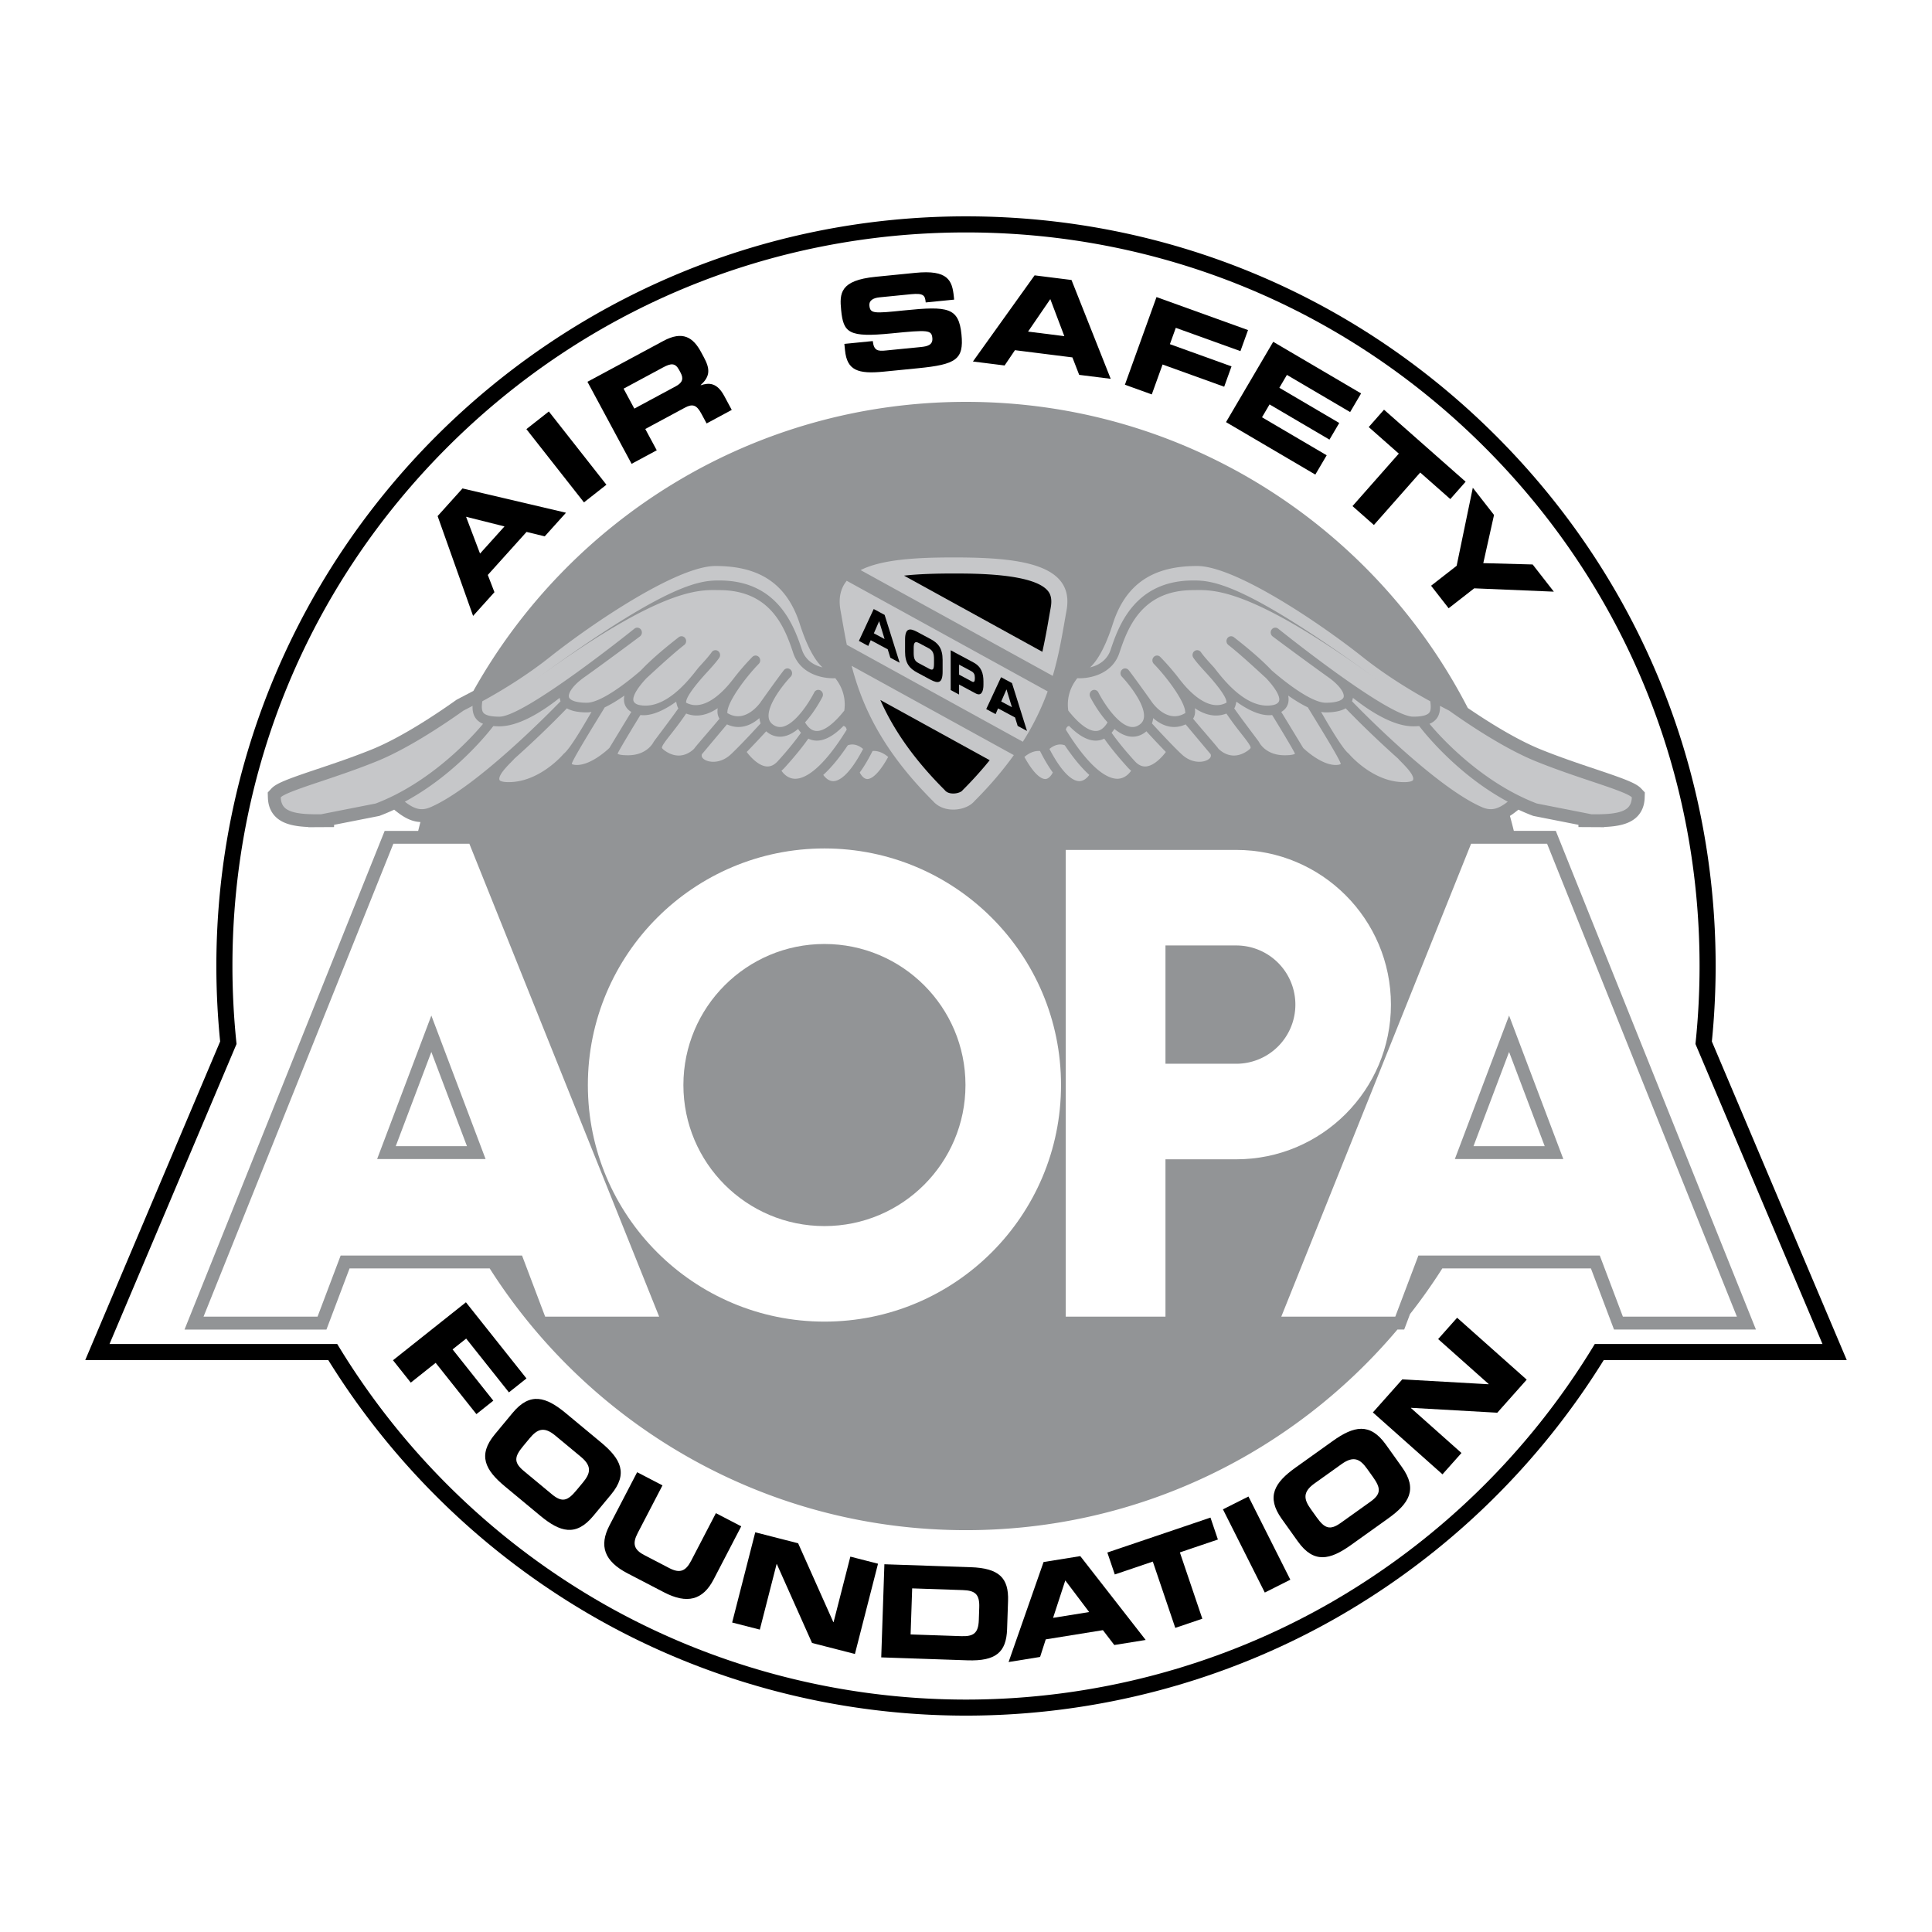 <svg xmlns="http://www.w3.org/2000/svg" width="2500" height="2500" viewBox="0 0 192.756 192.756"><g fill-rule="evenodd" clip-rule="evenodd"><path fill="#fff" d="M0 0h192.756v192.756H0V0z"/><path d="M184.252 135.697l-13.459-31.789c.248-2.492.377-5.025.377-7.53 0-19.977-7.779-38.759-21.906-52.886-14.127-14.127-32.908-21.907-52.886-21.907-41.24 0-74.792 33.552-74.792 74.792 0 2.505.128 5.038.378 7.53l-13.46 31.789h24.249a75.275 75.275 0 0 0 26.476 25.607c11.255 6.455 24.101 9.865 37.149 9.865 13.05 0 25.896-3.41 37.15-9.865a75.295 75.295 0 0 0 26.477-25.607h24.247v.001z"/><path d="M158.877 134.477a73.686 73.686 0 0 1-26.146 25.436c-11.012 6.316-23.584 9.654-36.353 9.654-12.769 0-25.339-3.338-36.351-9.654a73.665 73.665 0 0 1-26.147-25.436l-.234-.385h-22.72L23.6 104.16l-.021-.205a74.31 74.31 0 0 1-.389-7.577c0-19.549 7.613-37.928 21.437-51.751C58.451 30.803 76.83 23.19 96.377 23.19c19.548 0 37.927 7.613 51.751 21.437 13.824 13.823 21.438 32.202 21.438 51.751 0 2.521-.131 5.071-.389 7.577l-.021.205 12.674 29.932h-22.719l-.234.385z" fill="#fff"/><path d="M155.223 82.897h-4.188c-.123-.5-.252-.998-.389-1.493a6.91 6.91 0 0 0 .572-.408l.277-.216c.449.209.908.406 1.379.585l.102.039 4.504.887v.225l2.574.014s.002-.009.002-.022c1.352-.055 2.551-.278 3.303-1.055.461-.477.707-1.103.73-1.862l.016-.527-.359-.387c-.482-.519-1.508-.919-4.551-1.938-1.57-.526-3.527-1.181-5.463-1.963-2.48-1.003-5.33-2.803-7.289-4.141-9.346-18.137-28.258-30.541-50.066-30.541-21.118 0-39.518 11.634-49.147 28.84l-1.667.873a4.414 4.414 0 0 0-.076.053c-1.848 1.314-5.397 3.701-8.403 4.917-1.936.782-3.891 1.437-5.462 1.963-3.043 1.02-4.068 1.42-4.551 1.938l-.359.387.016.527c.024.759.27 1.385.731 1.862.75.775 1.945.999 3.291 1.055v.022l2.575-.014c.004 0 .006-.091.008-.224l4.51-.888.102-.039c.471-.179.93-.376 1.378-.585l.276.216c.65.508 1.412.977 2.347 1.018-.078.293-.151.588-.224.884h-3.344L18.41 132.65h14.16l2.305-6.1h13.981c9.988 15.699 27.539 26.115 47.522 26.115 17.267 0 32.72-7.775 43.044-20.016h.674l.584-1.545a56.456 56.456 0 0 0 3.221-4.555h14.824l2.305 6.1h14.16l-19.967-49.752z" fill="#929496"/><path d="M127.832 71.031c.467.748 2.176 3.581 2.193 3.599.02.02 1.828 1.781 3.35 1.688.283-.018.373-.08.389-.093.08-.265-3.268-5.594-3.277-5.65-.654-.31-1.334-.733-1.967-1.179.057.266.051.483.018.665-.056.305-.229.687-.706.97zM132.273 71.075a2.7 2.7 0 0 1-.471-.046c.402.675 2.062 3.63 2.771 4.173.023.03 2.473 2.953 5.688 2.828.543-.021.691-.156.707-.188.287-.561-1.43-2.027-1.449-2.129a100.001 100.001 0 0 1-5.262-5.043c-.407.236-1.032.405-1.984.405zM106.342 72.805c2.676 4.33 4.4 4.929 5.201 4.891.688-.033 1.115-.518 1.309-.802a3.125 3.125 0 0 1-.314-.299c-1.271-1.398-2.016-2.396-2.369-2.903a1.888 1.888 0 0 1-.783.2c-.967.03-1.932-.662-2.719-1.465-.187.03-.284.175-.325.378zM119.035 71.702c.387.495 2.441 2.834 2.525 2.994.342.341 1.385 1.17 2.775.299.396-.248.434-.366.438-.387.031-.184-.424-.764-.865-1.325-.404-.514-.943-1.2-1.549-2.092-1.162.45-2.26.069-3.15-.534.066.407.006.767-.174 1.045zM123.35 70.003c0 .067-.092.507-.211.67.572.841 2.439 3.284 2.471 3.354l-.002-.004c.025.054.646 1.331 2.561 1.331.74 0 .971-.107 1.029-.146-.01-.161-1.869-3.22-2.275-3.87-1.185.149-2.546-.594-3.573-1.335zM104.303 77.723c.398-.021.668-.513.736-.651-.42-.576-.846-1.29-1.277-2.145-.662-.054-1.227.309-1.557.594 1.117 2.026 1.84 2.216 2.098 2.202zM114.146 73.139a2.02 2.02 0 0 1-1.73.276c-.43-.12-.842-.372-1.227-.687-.09.139-.188.263-.285.377.324.468 1.051 1.448 2.303 2.826.357.393.727.568 1.129.537.82-.065 1.646-.983 1.982-1.444a96.266 96.266 0 0 1-1.943-2.062 2.14 2.14 0 0 1-.229.177zM115.051 71.644c0 .007.002.014 0 .02-.02.18-.061.35-.121.51.521.57 2.057 2.236 2.973 3.089 1.117 1.043 2.416.803 2.797.382a.372.372 0 0 0 .086-.399c-.041-.045-.102-.123-2.496-2.976-1.288.595-2.435.087-3.239-.626zM107.691 77.935c.453-.005.795-.355.988-.622-.781-.708-1.598-1.695-2.447-2.956-.639-.229-1.189.08-1.527.366 1.459 2.792 2.492 3.217 2.986 3.212zM62.986 71.031c-.467.748-2.176 3.581-2.193 3.599-.02.02-1.829 1.781-3.351 1.688-.283-.018-.373-.08-.389-.093-.081-.265 3.268-5.594 3.278-5.65.654-.31 1.333-.733 1.967-1.179a1.649 1.649 0 0 0-.019.665c.055.305.229.687.707.97zM58.544 71.075c.15 0 .307-.017.47-.046-.403.675-2.062 3.63-2.771 4.173-.024.03-2.473 2.953-5.688 2.828-.542-.021-.691-.156-.707-.188-.286-.561 1.431-2.027 1.45-2.129a100.001 100.001 0 0 0 5.262-5.043c.407.236 1.032.405 1.984.405zM84.475 72.805c-2.676 4.33-4.399 4.929-5.201 4.891-.688-.033-1.115-.518-1.308-.802.107-.09.212-.187.314-.299 1.271-1.398 2.015-2.396 2.367-2.903a1.9 1.9 0 0 0 .785.2c.967.03 1.93-.662 2.719-1.465.186.03.283.175.324.378zM71.782 71.702c-.386.495-2.441 2.834-2.525 2.994-.342.341-1.384 1.17-2.776.299-.396-.248-.434-.366-.438-.387-.031-.184.425-.764.866-1.325.404-.514.943-1.2 1.549-2.092 1.161.45 2.26.069 3.15-.534-.066.407-.005.767.174 1.045zM67.468 70.003c0 .067.092.507.21.67-.573.841-2.439 3.284-2.47 3.354l.001-.004c-.025.054-.646 1.331-2.56 1.331-.742 0-.972-.107-1.031-.146.011-.161 1.871-3.22 2.277-3.87 1.184.149 2.545-.594 3.573-1.335zM86.514 77.723c-.398-.021-.668-.513-.736-.651.42-.576.846-1.29 1.279-2.145.661-.054 1.225.309 1.556.594-1.118 2.026-1.84 2.216-2.099 2.202zM76.67 73.139a2.022 2.022 0 0 0 1.731.276c.43-.12.841-.372 1.226-.687.091.139.187.263.286.377-.325.468-1.051 1.448-2.304 2.826-.357.393-.726.568-1.128.537-.82-.065-1.646-.983-1.982-1.444a99.37 99.37 0 0 0 1.944-2.062c.071.063.145.122.227.177zM75.766 71.644v.02c.019.18.062.35.122.51-.521.57-2.057 2.236-2.973 3.089-1.118 1.043-2.417.803-2.798.382a.376.376 0 0 1-.085-.399c.041-.045.102-.123 2.497-2.976 1.287.595 2.432.087 3.237-.626zM83.125 77.935c-.453-.005-.794-.355-.988-.622.781-.708 1.599-1.695 2.448-2.956.637-.229 1.188.08 1.526.366-1.459 2.792-2.492 3.217-2.986 3.212zM105.033 67.434c.686-2.321 1.004-4.481 1.375-6.523.857-4.711-4.855-5.296-11.274-5.296-3.701 0-7.163.196-9.271 1.264l19.17 10.555zM84.967 66.429c1.033 3.956 3.001 8.38 8.121 13.499 1.123 1.284 3.33.963 4.132 0 1.596-1.596 2.879-3.123 3.928-4.59l-16.181-8.909z" fill="#c6c7c9"/><path d="M104.537 58.942c.211.252.471.701.293 1.681l-.199 1.121a70.704 70.704 0 0 1-.633 3.287l-13.802-7.6c1.598-.176 3.363-.212 4.938-.212 2.178 0 7.966 0 9.403 1.723zM96.085 78.793l-.098.107c-.077.089-.421.267-.871.27-.208.001-.591-.036-.821-.299l-.073-.078c-3.384-3.384-5.26-6.39-6.391-8.955l10.912 6.008a37.137 37.137 0 0 1-2.658 2.947z"/><path d="M84.487 64.335l17.56 9.669a25.632 25.632 0 0 0 2.479-5.022L84.479 57.945c-.603.738-.849 1.703-.619 2.966.201 1.104.388 2.244.627 3.424z" fill="#c6c7c9"/><path d="M43.661 51.49l2.482-2.758 10.327 2.423-2.122 2.356-1.814-.441-3.866 4.294.663 1.719-2.131 2.366-3.539-9.959z"/><path fill="#fff" d="M47.893 55.231l2.44-2.709-3.833-.963 1.393 3.672z"/><path d="M52.518 42.815l2.24-1.762 5.744 7.308-2.24 1.762-5.744-7.308zM58.61 38.091l7.574-4.075c1.933-1.04 2.97-.359 3.761 1.11l.28.52c.59 1.096.688 1.875-.319 2.766l.012.022c.819-.266 1.617-.272 2.341 1.073l.748 1.39-2.509 1.35-.529-.983c-.462-.859-.863-1.008-1.643-.588L64.38 42.8l1.144 2.125-2.509 1.351-4.405-8.185z"/><path d="M63.286 40.766l4.148-2.233c.678-.365.78-.77.465-1.357l-.146-.271c-.389-.724-.824-.665-1.615-.239l-3.922 2.111 1.07 1.989z" fill="#fff"/><path d="M84.242 34.31l2.835-.282c.111.982.514 1.02 1.332.938l3.475-.345c.6-.06 1.207-.184 1.136-.899-.08-.805-.417-.823-4.07-.46-4.267.423-4.803-.039-5.028-2.312-.166-1.674-.141-2.979 3.436-3.334l3.959-.394c3.27-.325 3.687.756 3.848 2.378l.029.293-2.836.282c-.067-.677-.172-.95-1.475-.821l-3.142.312c-.639.063-1.051.324-1.002.822.08.805.427.796 3.466.481 4.405-.45 5.454-.284 5.722 2.412.247 2.491-.555 2.983-4.323 3.357l-3.436.341c-2.581.256-3.663-.126-3.862-2.132l-.064-.637zM103.223 27.472l3.681.463 3.912 9.86-3.146-.395-.676-1.741-5.732-.721-1.032 1.526-3.16-.397 6.153-8.595z"/><path fill="#fff" d="M102.57 33.083l3.618.455-1.399-3.696-2.219 3.241z"/><path d="M115.385 29.639l9.131 3.292-.758 2.101-6.449-2.324-.588 1.63 6.148 2.216-.732 2.029-6.147-2.216-1.076 2.984-2.682-.967 3.153-8.745zM127.029 34.101l8.768 5.151-1.094 1.86-6.308-3.708-.754 1.284 5.976 3.513-.976 1.66-5.977-3.512-.754 1.283 6.453 3.792-1.133 1.926-8.91-5.235 4.709-8.014zM138.084 40.875l8.143 7.185-1.53 1.732-3.002-2.649-4.621 5.235-2.135-1.885 4.62-5.236-3.002-2.649 1.527-1.733zM145.33 56.45l1.613-7.786 2.116 2.713-1.071 4.807 4.924.133 2.115 2.713-7.943-.333-2.553 1.99-1.752-2.248 2.551-1.989z"/><path d="M58.651 108.254c0-13.036 10.568-23.604 23.604-23.604s23.604 10.568 23.604 23.604c0 13.037-10.568 23.604-23.604 23.604s-23.604-10.567-23.604-23.604z" fill="#fff"/><path d="M82.255 122.326c7.771 0 14.071-6.301 14.071-14.072s-6.3-14.072-14.071-14.072-14.072 6.3-14.072 14.072 6.301 14.072 14.072 14.072z" fill="#929496"/><path d="M123.34 84.796h-17.012v46.567h9.951v-15.699h7.061c8.523 0 15.434-6.91 15.434-15.434-.001-8.523-6.911-15.434-15.434-15.434z" fill="#fff"/><path d="M123.34 106.131h-7.061V94.329h7.061a5.9 5.9 0 0 1 5.9 5.902 5.9 5.9 0 0 1-5.9 5.9z" fill="#929496"/><path d="M162.436 80.559c.238-.246.357-.58.371-1.009-.336-.362-2.287-1.016-4.02-1.595-1.588-.532-3.562-1.194-5.535-1.991-3.102-1.254-6.689-3.653-8.666-5.06-.295-.152-.602-.313-.92-.481.02.447-.049.92-.363 1.306a1.69 1.69 0 0 1-.682.485c1.143 1.388 5.258 5.875 10.711 7.952l5.449 1.073c.047.001-.049 0 0 0 1.141.009 2.973.025 3.655-.68zM150.43 79.984c-5.051-2.705-8.408-6.986-8.834-7.546a6.492 6.492 0 0 1-.598.027c-2.029 0-4.418-1.571-6.016-2.841-.01.073-.072.3-.09.343 1.074 1.11 8.406 8.583 12.955 10.559.878.382 1.561.256 2.583-.542z" fill="#c6c7c9"/><path d="M142.695 69.964c-.006-.052 0 0 0 0-2.117-1.154-4.553-2.674-6.727-4.4-4.312-3.424-12.729-9.094-16.527-9.094-3.797 0-6.98 1.284-8.416 5.777-.859 2.684-1.717 3.841-2.27 4.337.783-.181 1.688-.667 2.051-1.751.801-2.405 2.42-6.919 8.234-6.919 2.047-.017 5.32.349 18.672 10.111-13.109-9.585-16.732-9.164-18.668-9.148-5.158 0-6.539 3.79-7.367 6.273-.705 2.113-2.951 2.58-4.195 2.513-.912 1.153-1.027 2.329-.9 3.234.789.996 1.867 2.061 2.775 2.032.432-.014.809-.297 1.143-.858-1.002-1.101-1.689-2.451-1.732-2.539-.119-.235-.031-.526.195-.649s.506-.031.623.204c.414.823 1.77 3.037 3.068 3.399.359.1.686.048.996-.159.295-.195.447-.439.482-.768.137-1.292-1.545-3.361-2.203-4.049a.497.497 0 0 1 0-.681.447.447 0 0 1 .652 0c.193.202 2.268 3.094 2.326 3.191 0 0 1.502 2.253 3.338 1.123.082-.051-.012.103 0 0 .109-.947-1.738-3.487-3.131-4.914a.495.495 0 0 1-.006-.681.447.447 0 0 1 .652-.006 24.45 24.45 0 0 1 1.969 2.286c.055.035 2.465 3.455 4.635 2.277.105-.057-.002.021 0 0 .086-.539-1.174-2.04-1.961-2.9-.531-.579-1.031-1.127-1.338-1.575a.494.494 0 0 1 .107-.672.452.452 0 0 1 .645.112c.27.393.748.916 1.254 1.47.453.494 3.041 4.374 5.945 3.803.377-.074.576-.262.611-.46.047-.262-.068-.896-1.322-2.239-.307-.267-2.434-2.272-3.754-3.298-.205-.159-.246-.46-.094-.674s.441-.257.646-.098c1.754 1.362 2.957 2.446 3.781 3.318 1.395 1.216 3.986 3.22 5.387 3.22 1.193 0 1.703-.287 1.783-.556.105-.358-.328-1.134-1.531-1.989a352.162 352.162 0 0 1-5.553-4.073.495.495 0 0 1-.105-.672.45.45 0 0 1 .645-.11c.033.025 10.92 8.79 13.486 8.79.848 0 1.387-.134 1.6-.397.16-.193.187-.59.099-1.141zM28.381 80.559c-.238-.246-.357-.58-.37-1.009.336-.362 2.287-1.016 4.018-1.595 1.588-.532 3.564-1.194 5.536-1.991 3.102-1.254 6.688-3.653 8.666-5.06.294-.152.602-.313.919-.481-.019.447.05.92.363 1.306.169.207.396.366.683.485-1.144 1.388-5.258 5.875-10.711 7.952l-5.449 1.073c-.048.001.048 0 0 0-1.141.009-2.973.025-3.655-.68zM40.388 79.984c5.051-2.705 8.407-6.986 8.833-7.546.187.017.382.027.598.027 2.029 0 4.418-1.571 6.017-2.841.009.073.071.3.089.343-1.074 1.11-8.406 8.583-12.956 10.559-.877.382-1.56.256-2.581-.542z" fill="#c6c7c9"/><path d="M48.122 69.964c.006-.052 0 0 0 0 2.117-1.154 4.553-2.674 6.727-4.4 4.312-3.424 12.729-9.094 16.527-9.094s6.98 1.284 8.417 5.777c.858 2.684 1.717 3.841 2.269 4.337-.783-.181-1.688-.667-2.05-1.751-.802-2.405-2.42-6.919-8.235-6.919-2.047-.017-5.321.349-18.672 10.111 13.109-9.585 16.732-9.164 18.669-9.148 5.158 0 6.538 3.79 7.366 6.273.705 2.113 2.952 2.58 4.197 2.513.912 1.153 1.026 2.329.899 3.234-.789.996-1.868 2.061-2.774 2.032-.433-.014-.809-.297-1.144-.858 1.003-1.101 1.69-2.451 1.734-2.539a.491.491 0 0 0-.196-.649.453.453 0 0 0-.623.204c-.413.823-1.769 3.037-3.068 3.399a1.15 1.15 0 0 1-.996-.159c-.294-.195-.447-.439-.482-.768-.137-1.292 1.544-3.361 2.204-4.049a.497.497 0 0 0 0-.681.449.449 0 0 0-.653 0c-.193.202-2.268 3.094-2.325 3.191 0 0-1.501 2.253-3.337 1.123-.083-.051.012.103 0 0-.111-.947 1.737-3.487 3.131-4.914a.496.496 0 0 0 .006-.681.449.449 0 0 0-.653-.006 24.641 24.641 0 0 0-1.968 2.286c-.054.035-2.464 3.455-4.635 2.277-.105-.057.003.021 0 0-.086-.539 1.174-2.04 1.961-2.9.53-.579 1.031-1.127 1.338-1.575a.496.496 0 0 0-.107-.672.452.452 0 0 0-.645.112c-.27.393-.748.916-1.255 1.47-.452.494-3.04 4.374-5.944 3.803-.378-.074-.577-.262-.612-.46-.047-.262.069-.896 1.323-2.239.306-.267 2.433-2.272 3.753-3.298.205-.159.247-.46.094-.674s-.442-.257-.646-.098c-1.754 1.362-2.958 2.446-3.781 3.318-1.395 1.216-3.987 3.22-5.387 3.22-1.193 0-1.704-.287-1.783-.556-.106-.358.327-1.134 1.53-1.989 2.237-1.59 5.52-4.048 5.553-4.073.207-.155.254-.456.105-.672s-.438-.265-.645-.11c-.033.025-10.919 8.79-13.485 8.79-.848 0-1.386-.134-1.6-.397-.162-.193-.19-.59-.102-1.141z" fill="#c6c7c9"/><path fill="#fff" d="M54.391 131.363h11.374L46.828 84.181h-7.583l-18.938 47.182h11.375l2.305-6.097h18.098l2.306 6.097z"/><path fill="#929496" d="M37.626 115.637l5.41-14.313 5.41 14.313h-10.82z"/><path fill="#fff" d="M161.916 131.363h11.375l-18.937-47.182h-7.583l-18.937 47.182h11.373l2.307-6.097h18.097l2.305 6.097z"/><path fill="#929496" d="M145.152 115.637l5.41-14.313 5.411 14.313h-10.821z"/><path d="M46.486 129.93l6.039 7.597-1.749 1.391-4.266-5.367-1.356 1.078 4.065 5.117-1.688 1.342-4.066-5.117-2.482 1.974-1.774-2.232 7.277-5.783zM51.145 140.961c1.738-2.094 3.324-1.611 5.299.027l3.517 2.92c1.975 1.639 2.741 3.109 1.003 5.203l-1.771 2.133c-1.738 2.096-3.324 1.613-5.299-.025l-3.517-2.92c-1.976-1.639-2.741-3.109-1.003-5.203l1.771-2.135z"/><path d="M52.191 144.283c-.861 1.037-.971 1.613.066 2.473l2.806 2.33c1.037.859 1.582.645 2.443-.393l.64-.77c.737-.889.971-1.613-.185-2.572l-2.568-2.131c-1.156-.961-1.824-.598-2.562.291l-.64.772z" fill="#fff"/><path d="M63.568 146.883l2.528 1.314-2.475 4.76c-.545 1.047-.382 1.652.654 2.191l2.505 1.303c1.037.539 1.625.324 2.17-.723l2.475-4.76 2.528 1.314-2.759 5.307c-1.066 2.049-2.634 2.479-4.957 1.27l-3.621-1.883c-2.323-1.207-2.873-2.738-1.807-4.787l2.759-5.306zM75.352 152.877l4.278 1.096 3.511 7.867.025.006 1.674-6.541 2.761.707-2.305 9.004-4.278-1.096-3.511-7.867-.025-.008-1.674 6.541-2.761-.707 2.305-9.002zM88.236 156.066l8.597.293c2.848.096 3.819 1.068 3.741 3.365l-.096 2.822c-.08 2.297-1.111 3.199-3.96 3.104l-8.597-.293.315-9.291z"/><path d="M90.851 163.068l5.056.172c1.219.041 1.705-.289 1.75-1.611l.043-1.258c.045-1.322-.418-1.684-1.637-1.727l-5.056-.172-.156 4.596z" fill="#fff"/><path d="M104.117 155.844l3.664-.59 6.524 8.365-3.131.504-1.137-1.482-5.703.92-.563 1.753-3.144.508 3.49-9.978z"/><path fill="#fff" d="M105.066 161.414l3.6-.58-2.381-3.154-1.219 3.734z"/><path d="M110.48 154.895l10.29-3.485.74 2.188-3.793 1.285 2.24 6.617-2.699.914-2.242-6.615-3.793 1.285-.743-2.189zM122.014 150.588l2.545-1.281 4.177 8.3-2.547 1.282-4.175-8.301zM127.879 151.539c-1.582-2.215-.713-3.625 1.377-5.117l3.719-2.658c2.09-1.492 3.707-1.857 5.289.357l1.611 2.256c1.584 2.215.713 3.625-1.377 5.117l-3.719 2.658c-2.09 1.492-3.705 1.859-5.287-.355l-1.613-2.258z"/><path d="M131.357 151.373c.785 1.098 1.312 1.352 2.41.566l2.967-2.119c1.096-.783 1.027-1.365.244-2.463l-.582-.814c-.672-.939-1.312-1.35-2.535-.477l-2.715 1.939c-1.223.873-1.043 1.613-.371 2.553l.582.815z" fill="#fff"/><path d="M136.973 140.918l2.935-3.299 8.602.488.017-.019-5.043-4.488 1.893-2.129 6.943 6.177-2.935 3.299-8.602-.488-.015.02 5.043 4.486-1.895 2.129-6.943-6.176zM87.17 60.764l1.089.583 1.5 4.774-.931-.499-.26-.841-1.696-.907-.245.57-.935-.5 1.478-3.18z"/><path fill="#c6c7c9" d="M87.185 63.185l1.07.573-.543-1.782-.527 1.209z"/><path d="M90.298 63.832c0-1.163.448-1.196 1.202-.793l1.342.718c.753.403 1.202.917 1.202 2.081v1.185c0 1.163-.449 1.196-1.202.793l-1.342-.719c-.754-.404-1.202-.917-1.202-2.081v-1.184z"/><path d="M91.158 65.098c0 .576.083.84.479 1.052l1.07.573c.396.212.479.037.479-.539v-.428c0-.493-.083-.839-.524-1.075l-.98-.525c-.44-.236-.523.021-.523.515v.427h-.001z" fill="#c6c7c9"/><path d="M94.851 64.876l2.28 1.221c.795.426.988 1.11.988 1.889v.34c0 .592-.178 1.177-.77.86l-1.662-.89v.998l-.836-.448v-3.97z"/><path d="M95.688 67.309l1.3.696c.196.104.272-.041.272-.277v-.153c0-.269-.092-.471-.344-.606l-1.228-.658v.998z" fill="#c6c7c9"/><path d="M99.875 67.566l1.09.583 1.498 4.773-.93-.498-.26-.841-1.697-.908-.244.571-.936-.501 1.479-3.179z"/><path fill="#c6c7c9" d="M99.891 69.987l1.07.573-.543-1.783-.527 1.21z"/><path fill="#fff" d="M46.588 114.352h-7.104l3.552-9.397 3.552 9.397zM150.562 104.955l3.553 9.397h-7.105l3.552-9.397z"/></g></svg>